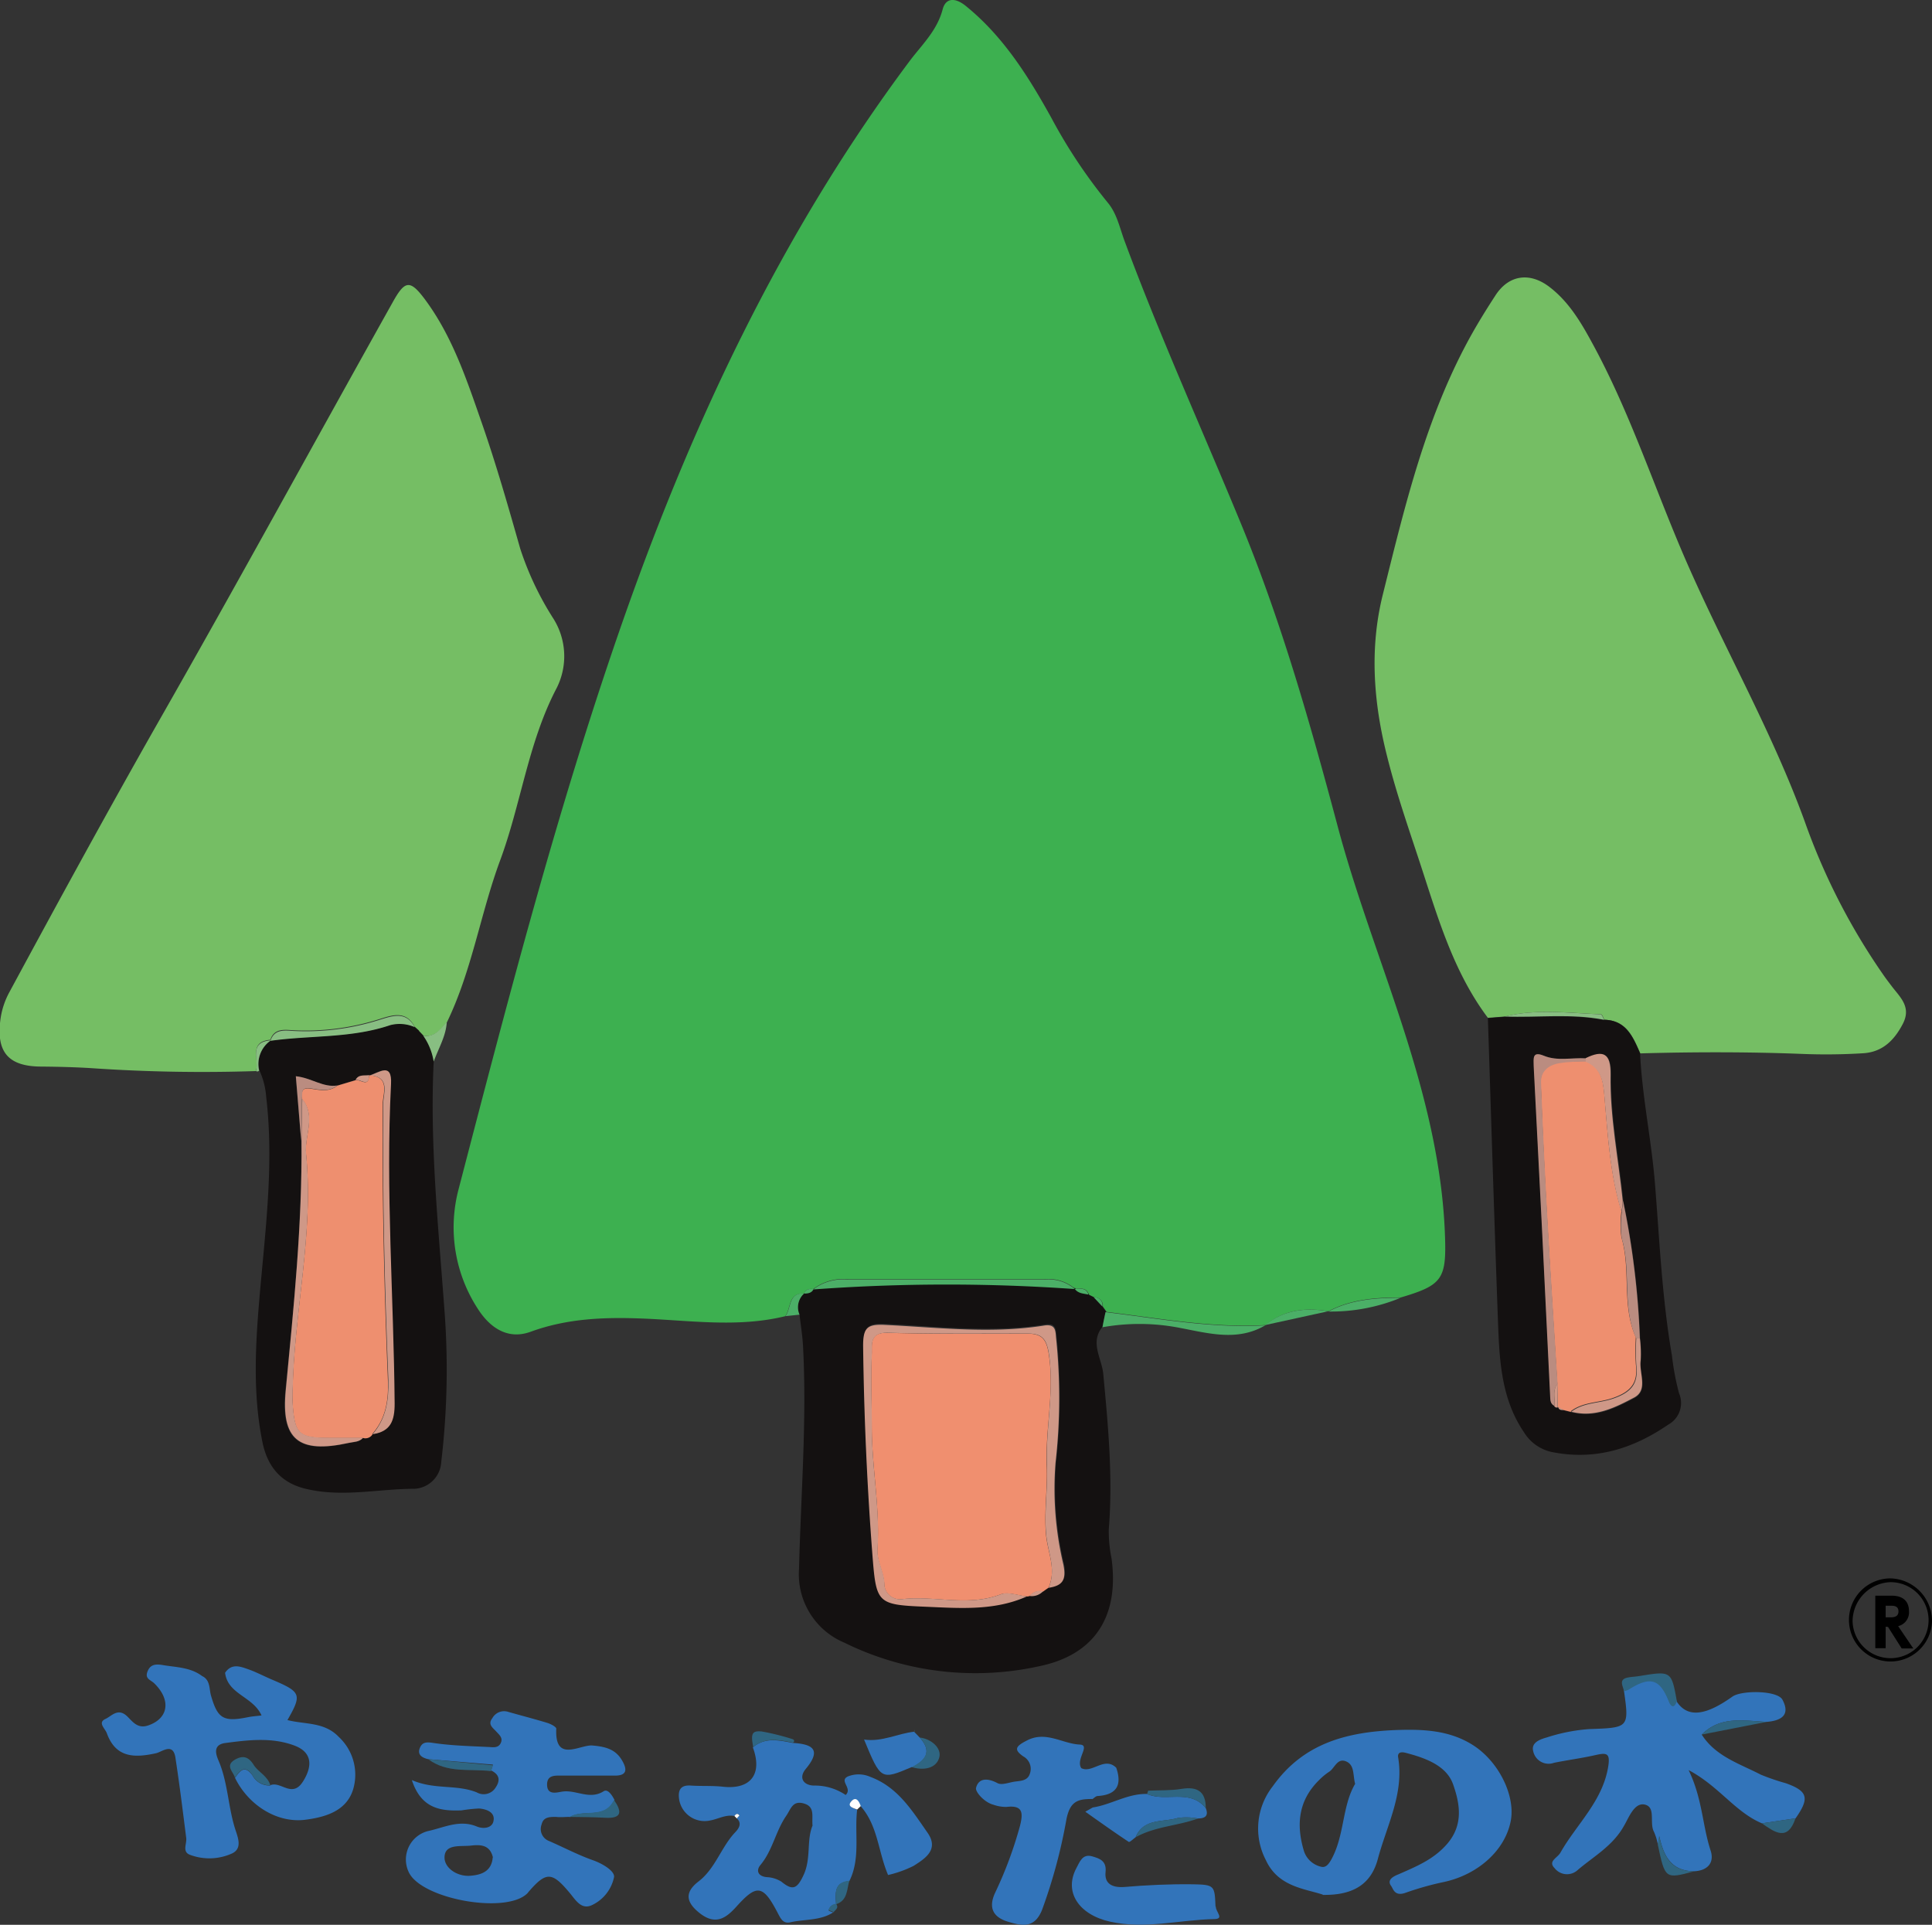 <svg xmlns="http://www.w3.org/2000/svg" viewBox="0 0 246 245.09"><rect x="0" y="0" width="246" height="245.09" fill="#333333" stroke="none"/><defs><style>.cls-1{fill:#3db050;}.cls-1,.cls-10,.cls-11,.cls-12,.cls-2,.cls-3,.cls-4,.cls-5,.cls-6,.cls-7,.cls-8,.cls-9{fill-rule:evenodd;}.cls-2{fill:#75be64;}.cls-3{fill:#141111;}.cls-4{fill:#3274ba;}.cls-5{fill:#4baf67;}.cls-6{fill:#2f6682;}.cls-7{fill:#88be82;}.cls-8{fill:#f08f6f;}.cls-9{fill:#cf9887;}.cls-10{fill:#ee8f6f;}.cls-11{fill:#ba8c80;}.cls-12{fill:#feffff;}</style></defs><title>アセット 5</title><g id="レイヤー_2" data-name="レイヤー 2"><g id="文字"><path class="cls-1" d="M100,167.59c-6.07,1.49-12.2.53-18.29.3-4.82-.19-9.53,0-14.13,1.68-2.88,1.06-5.11-.47-6.61-2.72a19,19,0,0,1-2.57-15.46c6.2-23.8,12.36-47.63,20.41-70.9,9-26,20.55-50.72,37.12-72.86,1.53-2,3.41-3.79,4.1-6.45.4-1.5,1.62-1.49,2.92-.44,4.8,3.88,8,9,10.92,14.27A66.75,66.75,0,0,0,141,25.74c1.21,1.42,1.56,3.24,2.18,4.92,4.48,12.08,9.79,23.81,14.7,35.7,5.24,12.64,8.94,25.72,12.46,38.91,2.43,9.1,5.9,17.91,8.73,26.9,2.61,8.3,4.67,16.75,4.93,25.51.16,5.22-.46,6-5.64,7.53-3.18,0-6.32.22-9.2,1.75h0c-2.91-.49-5.66-.19-8,1.76h0c-6.86.4-13.58-.87-20.34-1.68h.09l-.49-.69h0a1.05,1.05,0,0,0-1.09-1.16l-.68-.34c-.3-.93-1.05-.78-1.76-.74l0,0a5.15,5.15,0,0,0-3.95-1.22c-8.3,0-16.6,0-24.91,0a6.33,6.33,0,0,0-4.49,1.25l.06,0c-.52-.07-1,0-1.22.57l0,0c-2.06-.09-1.64,1.89-2.4,2.89"/><path class="cls-2" d="M189.45,129.6c-4.45-5.93-6.42-12.94-8.68-19.82-1.46-4.44-3-8.87-4.13-13.39-1.74-6.82-2.29-13.76-.57-20.67,2.86-11.48,5.57-23,11.49-33.46.9-1.58,1.86-3.12,2.85-4.64,1.67-2.59,4.3-3,6.79-1.15,2.67,2,4.27,4.86,5.81,7.72,4.72,8.78,7.76,18.26,11.73,27.35,4.85,11.1,10.91,21.64,15.06,33.07A82,82,0,0,0,240,124.41c.28.39.57.77.86,1.15,1.08,1.43,2.55,2.65,1.42,4.82s-2.65,3.57-5,3.73a77,77,0,0,1-8,.08c-6.81-.26-13.61-.25-20.42-.06-.91-2.08-1.77-4.21-4.57-4.28-.14-.24-.28-.69-.44-.7-4.07-.14-8.15-.73-12.2.28l-2.17.17"/><path class="cls-2" d="M32.63,136.38a206.24,206.24,0,0,1-21-.37c-2.1-.13-4.21-.18-6.32-.2-4.26,0-5.86-1.84-5.23-6.17a10,10,0,0,1,1.09-3.26c6.2-11.48,12.45-22.94,18.9-34.29C30.22,74.31,40,56.36,50,38.49c1.57-2.83,2.22-2.91,4.15-.31,3.52,4.76,5.33,10.34,7.25,15.83,1.81,5.22,3.33,10.54,4.84,15.85a38.75,38.75,0,0,0,4.14,8.78,9,9,0,0,1,.37,9.22c-3.52,6.85-4.43,14.58-7.07,21.7-2.51,6.78-3.58,14-6.75,20.56-.82.9-1.53,2-3,1.76l0,0c-.2-.22-.41-.43-.61-.64l.05,0-.66-.59.06.05c-1.11-2.14-3-1.38-4.51-.92a31,31,0,0,1-11,1.4c-1.11-.07-2.38-.24-2.85,1.26l.06-.05c-2.87.23-1.44,2.52-1.87,3.91"/><path class="cls-3" d="M138.59,164.85l.68.34,1.09,1.16h0l.49.69h-.09c-.12.64-.26,1.28-.39,1.92-1.63,2-.07,4,.11,6,.62,6.59,1.24,13.15.7,19.78a17.21,17.21,0,0,0,.35,3.69c1,7.31-2.07,12.26-9.19,13.73a37.77,37.77,0,0,1-24.84-3,9.44,9.44,0,0,1-5.76-9.39c.23-9.38,1-18.75.52-28.14-.06-1.42-.3-2.85-.46-4.27a2.35,2.35,0,0,1,.61-2.71l0,0c.5,0,1-.06,1.22-.57l-.06,0a233.47,233.47,0,0,1,33.35-.06l0,0c.44.61,1.13.59,1.76.74m-5.75,37.75.67-.47v0c1.73-.28,2.27-.94,1.87-2.93a41.9,41.9,0,0,1-1-13,73.28,73.28,0,0,0,.08-15.74c-.11-.94,0-2-1.55-1.7-6.78,1.08-13.58.23-20.36-.09-2.19-.1-2.69.45-2.67,2.65q.09,13.18,1.16,26.33c.51,6.48.5,6.65,6.78,6.91,4.34.18,8.77.55,12.93-1.32h.18l.16-.06a1.94,1.94,0,0,0,1.74-.61Z"/><path class="cls-3" d="M55.22,135.19c-.5,10.45.58,20.82,1.34,31.22a99.71,99.71,0,0,1-.38,19.77,3.6,3.6,0,0,1-3.39,3.39c-4.61,0-9.19,1.13-13.86,0-3.45-.81-5-3.2-5.55-6.13-1.16-5.85-.88-11.81-.38-17.74.73-8.68,1.93-17.33.89-26.07a9.63,9.63,0,0,0-.85-3.31,3.64,3.64,0,0,1,1.46-3.87l-.06.05c5.08-.71,10.31-.29,15.26-2a4.69,4.69,0,0,1,3.08.25l-.06-.05.66.59-.05,0c.21.21.41.43.61.64l0,0a7.72,7.72,0,0,1,1.33,3.31M47,136.9c-.62.1-1.35-.14-1.73.62l-2.3.7c-1.82.3-3.34-1-5.31-1.18l.68,8.21c.14,10.64-.93,21.21-2,31.79-.61,6.28,1.63,8.12,8,6.72.64-.15,1.36-.09,1.85-.66a1.08,1.08,0,0,0,1.23-.49c2.26-.34,2.77-1.74,2.75-3.87-.11-13.57-1.16-27.13-.46-40.71.15-2.87-1.56-1.4-2.74-1.09Z"/><path class="cls-3" d="M204.26,129.85c2.8.07,3.66,2.2,4.57,4.28.27,5.54,1.44,11,1.89,16.5.59,7.34.91,14.71,2.17,22a32.66,32.66,0,0,0,.9,4.77,3.14,3.14,0,0,1-1.37,4c-4.39,3-9.12,4.55-14.55,3.54a5.5,5.5,0,0,1-3.83-2.58c-2.83-4.16-3.11-8.94-3.29-13.72-.48-13-.87-26-1.3-39l2.17-.17c4.21.16,8.45-.41,12.64.42m-5.87,49.28c.1.39.38.45.72.41l1,.25c3,.78,5.56-.53,8-1.81,1.84-1,.6-3.12.83-4.73a15.91,15.91,0,0,0-.1-2.84,105.24,105.24,0,0,0-2.14-17.51c-.54-5.36-1.65-10.68-1.55-16.08,0-2.71-.93-3.17-3.16-2.09-1.8-.11-3.64.39-5.4-.34-1.48-.61-1.31.38-1.27,1.3q1.07,21.06,2.1,42.1c0,.48,0,1,.56,1.2a.35.35,0,0,0,.45.19Z"/><path class="cls-4" d="M213.5,216.67c1.5,2.28,4,1.56,7.09-.64,1.16-.82,5.72-.81,6.37.4,1.06,2-.22,2.67-2,2.82-2.89-.14-5.89-.8-8.28,1.62,1.77,2.78,4.82,3.7,7.52,5.1a28.35,28.35,0,0,0,3.18,1.09c2.82,1,3.06,1.9,1.25,4.47l-4.28.64c-3.4-1.42-5.46-4.72-9.34-6.78,1.77,3.66,1.75,7.06,2.8,10.24.5,1.53-.35,2.54-2.05,2.64-3,0-3.95-2-4.49-4.49,0,.37-.11.74-.17,1.12a7.72,7.72,0,0,0-.49-1.63c-.65-1.15.31-3.21-1.24-3.5-1.31-.23-2,1.74-2.59,2.72-1.43,2.56-3.82,3.86-5.88,5.61a2,2,0,0,1-2.95-.22c-.9-.91.37-1.29.75-2,2.05-3.61,5.35-6.51,6.07-10.92.27-1.69-.15-1.81-1.54-1.5-1.78.41-3.59.64-5.36,1a2,2,0,0,1-2.65-1.49c-.3-1.14,1-1.53,1.77-1.75a22.77,22.77,0,0,1,5.33-1.05c5.1-.18,5.14-.14,4.44-5a2.41,2.41,0,0,0,.54-.16c2.8-1.79,4-1.43,5.18,1.49.23.59.65,1,1,0"/><path class="cls-4" d="M168.44,241.25c-2.32-.77-5.7-1-7.26-4.4a8.7,8.7,0,0,1,.88-9.4c3.91-5.52,9.48-6.91,15.68-7.16,3.38-.12,6.72,0,9.7,1.85,3.35,2.06,5.55,6.49,4.92,9.74-.75,3.82-4.26,6.83-8.47,7.75A38,38,0,0,0,179,241c-1.44.53-1.6-.5-1.86-.85-.67-.88.54-1.33,1-1.52,2.27-1,4.48-1.9,6.18-3.91,2.05-2.43,1.55-5.11.7-7.52s-3.56-3.36-6-4c-.33-.09-1.1-.24-1,.54.79,4.66-1.45,8.7-2.59,13-.83,3.07-3,4.61-7,4.54m4.12-14.12c-.3-1.17-.07-2.32-1.05-2.83-1.22-.6-1.53.81-2.26,1.27a8.11,8.11,0,0,0-1.32,1.1c-2.58,2.56-2.91,5.61-1.89,9a3,3,0,0,0,2.2,2c.63.16,1-.43,1.29-.93,1.69-3.07,1.36-6.76,3-9.58"/><path class="cls-4" d="M72.52,231.35c-.57,0-1.15.07-1.71,0-.82,0-1.62,0-1.84.94a1.63,1.63,0,0,0,.94,2.13c1.87.81,3.69,1.78,5.6,2.45,1.24.44,2.76,1.37,2.68,2.13a5.07,5.07,0,0,1-2.71,3.53c-1.41.74-2.12-.51-2.94-1.5-2.27-2.73-3-2.71-5.21-.17-.06.07-.11.15-.18.22-2.7,2.71-13.61.73-15.13-2.75a3.74,3.74,0,0,1,2.45-5.17c2-.42,4-1.5,6.21-.6.87.37,1.94.21,2.14-.62.29-1.17-.85-1.58-1.81-1.66a19.55,19.55,0,0,0-2.25.24c-2.67.1-5.13-.22-6.32-3.86,2.87,1.26,5.68.52,8.27,1.57a1.78,1.78,0,0,0,2.31-.49c.72-1,.63-1.75-.49-2.31l.24-.74L54.53,224c-.85-.19-1.49-.62-1-1.58.33-.64.9-.6,1.68-.48,2.24.33,4.54.39,6.81.5.61,0,1.42.26,1.76-.54.27-.63-.21-1-.62-1.45s-1.09-.88-.47-1.67a1.7,1.7,0,0,1,2-.81c1.65.47,3.32.9,5,1.41.43.13,1.15.51,1.14.74-.21,4.4,3,2,4.61,2.14s2.92.45,3.76,1.89c.71,1.2.63,2-1.05,1.94-2.19,0-4.39,0-6.59,0-.89,0-1.9-.09-1.9,1.14,0,1.41,1.25,1,1.94.9,1.75-.27,3.47,1.1,5.27-.05.53-.33,1.07.52,1.38,1.12-1.19,2.53-3.9,1.1-5.65,2.17m-9.83,5.16C62.41,235,61.35,234.84,60,235s-3.39-.27-3.4,1.52c0,1.38,1.69,2.48,3.34,2.32,1.26-.11,2.66-.49,2.8-2.35"/><path class="cls-4" d="M106.15,243.47c-1.67,1.12-3.67.88-5.51,1.3-1,.23-1.27-.56-1.73-1.41-1.8-3.4-2.61-3.4-5.14-.59-1.25,1.38-2.58,2.45-4.62.88-1.83-1.42-2-2.69-.22-4.07,2.11-1.61,2.84-4.23,4.56-6.14.26-.28,1.2-1.13.32-1.9.12-.14.35-.34.34-.37-.23-.32-.45-.2-.64.07-1.1-.22-2.05.38-3.07.56a3.28,3.28,0,0,1-4-3c-.07-1.09.44-1.52,1.54-1.44,1.33.09,2.67,0,4,.14,3.58.42,5.15-1.58,3.88-5,1.57-1.34,3.33-.9,5.09-.57,2.37.15,3.75.76,1.68,3.27-1,1.17-.32,2.13,1,2.16a7,7,0,0,1,4.05,1.2c.91-.88-.9-1.8.28-2.36a3.67,3.67,0,0,1,2.85.05c3.5,1.3,5.32,4.29,7.29,7.11,1.5,2.15-.3,3.29-1.78,4.23a14.6,14.6,0,0,1-3.24,1.16c-1.26-2.93-1.29-6.27-3.48-8.75-.24-.54-.66-1.22-1.19-.62s.24.87.73,1.06c-.36,3,.46,6.19-1,9.1-2,.15-1.75,1.62-1.68,3v-.05a1,1,0,0,0-.95.77c0,.05.42.19.64.28m-2.69-11.08c-.12-1.19.35-2.41-1.11-2.82s-1.65.73-2.26,1.6c-1.36,2-1.71,4.38-3.27,6.24-.55.66-.36,1.42.8,1.54a3.82,3.82,0,0,1,1.88.58c1.44,1.18,2,.9,2.81-.83,1-2.14.36-4.42,1.15-6.31"/><path class="cls-4" d="M34.42,227.32c1.32-.58,2.78,1.71,4.16-.48,1.26-2,1.15-3.73-1.08-4.57-2.87-1.08-5.84-.72-8.8-.33-1.79.23-1.09,1.72-.85,2.3,1.22,2.89,1.19,6.06,2.21,9,.33,1,.71,2.21-.55,2.78a7,7,0,0,1-5.23.19c-1.16-.37-.47-1.41-.57-2.18-.43-3.41-.85-6.81-1.37-10.2-.29-2-1.71-.76-2.46-.59-2.75.61-5.14.61-6.28-2.55-.21-.59-1.21-1.35-.16-1.82.77-.35,1.56-1.44,2.73-.35.67.63,1.31,1.65,2.68,1.19,2.56-.86,3-3.19.81-5.35-.46-.46-1.23-.57-.89-1.49s1-1,1.86-.87c1.75.31,3.59.27,5.11,1.42,1.05.49.89,1.65,1.12,2.46.84,2.91,1.54,3.42,4.68,2.78.58-.12,1.17-.15,1.76-.23C32.21,216,29,215.76,28.66,213c.85-1.27,2-.78,3-.43s2.22,1,3.33,1.45c3.32,1.44,3.45,1.8,1.61,5,2.24.58,4.7.21,6.54,2.15A6.56,6.56,0,0,1,45,227.72c-.81,2.89-3.58,3.67-6.18,4-3.61.43-7.22-1.91-8.9-5.35.63-.84,1.19-1.71,2.22-.32a2.41,2.41,0,0,0,2.29,1.3"/><path class="cls-4" d="M139.07,229.07c-1.8,0-2.83.25-3.29,2.63a67.32,67.32,0,0,1-3.09,11.47c-.94,2.37-2.49,2.09-4.36,1.52s-2.49-1.76-1.65-3.62a51,51,0,0,0,3.2-8.6c.41-1.65.36-2.64-1.73-2.39a4.83,4.83,0,0,1-1.66-.28c-1.17-.3-2.34-1.66-2.21-2.15.33-1.28,1.49-1.26,2.73-.6.55.3,1.48-.1,2.24-.2s1.6-.11,1.88-1a1.8,1.8,0,0,0-.83-2.2c-1.23-.86-1-1.28.4-2,2.45-1.32,4.55.39,6.8.49,1.39.07-.56,1.88.18,3,1.39.71,2.94-1.53,4.45-.05.76,2.21.06,3.44-2.35,3.6-.25,0-.48.27-.71.41"/><path class="cls-4" d="M154.81,242.79c0,.67,1.12,1.55-.2,1.57-4.42.09-8.8,1.32-13.26.33-4-.89-5.92-3.8-4.29-6.83.42-.78.76-1.84,2-1.49,1,.28,1.86.61,1.71,2s.72,2,2.3,1.91c2.94-.25,5.89-.39,8.84-.35,2.75.05,2.75.18,2.86,2.82"/><path class="cls-4" d="M144.62,233.93c-.31.21-.78.68-.9.6-1.87-1.24-3.69-2.54-5.53-3.84l.95-.54c2.36-.36,4.45-1.79,6.91-1.72,2.38,1.07,5.45-.71,7.48,1.8.39,1-.09,1.31-1,1.32a8,8,0,0,0-2.53-.07c-1.89.58-4.36,0-5.4,2.45"/><path class="cls-4" d="M116.1,225c-3.94,1.67-3.94,1.67-6.08-3.5,2.32.34,4.29-.79,6.43-1h-.06l.75.78c1.59,1.78.71,2.88-1,3.76"/><path class="cls-5" d="M140.38,169q.18-1,.39-1.92c6.75.81,13.47,2.08,20.33,1.68-3.54,2.08-7.25,1-10.83.33a26.75,26.75,0,0,0-9.89-.09"/><path class="cls-6" d="M213.5,216.67c-.38,1-.8.54-1,0-1.17-2.92-2.38-3.28-5.18-1.49a2.41,2.41,0,0,1-.54.16c-.13-.68-.75-1.53.56-1.75.46-.08.95-.1,1.42-.18,4.06-.66,4.06-.66,4.77,3.31"/><path class="cls-6" d="M54.53,224l8.24.78-.24.74c-2.7-.32-5.58.31-8-1.52"/><path class="cls-6" d="M146.05,228.43l.15-.42c1.42-.07,2.86,0,4.26-.23,2-.32,3.08.34,3.07,2.45-2-2.51-5.1-.73-7.48-1.8"/><path class="cls-6" d="M211.09,234.9c.06-.38.12-.75.17-1.12.54,2.47,1.46,4.53,4.49,4.49-3.73,1-3.73,1-4.66-3.37"/><path class="cls-6" d="M144.62,233.93c1-2.48,3.51-1.87,5.4-2.45a8,8,0,0,1,2.53.07c-2.59.95-5.45,1-7.93,2.38"/><path class="cls-6" d="M216.67,220.87c2.39-2.42,5.38-1.76,8.28-1.62-2.76.55-5.52,1.08-8.28,1.62"/><path class="cls-6" d="M34.42,227.32a2.41,2.41,0,0,1-2.29-1.3c-1-1.39-1.59-.52-2.22.32-.22-.78-1.34-1.55.1-2.33,1.11-.6,1.76-.13,2.3.73s1.78,1.42,2.11,2.58"/><path class="cls-6" d="M116.1,225c1.75-.88,2.63-2,1-3.76,1.51.18,2.78,1.35,2.51,2.49-.35,1.45-2,1.76-3.55,1.27"/><path class="cls-6" d="M101,221.9c-1.76-.33-3.52-.76-5.09.57-.33-1.71-.17-2.12,1.07-2a30.27,30.27,0,0,1,4,1,.31.31,0,0,1,.14.23c0,.07-.1.14-.15.22"/><path class="cls-5" d="M169.15,167c2.88-1.53,6-1.74,9.2-1.75a23.24,23.24,0,0,1-9.2,1.75"/><path class="cls-5" d="M161.1,168.72c2.38-1.95,5.13-2.24,8.05-1.76l-8.05,1.76"/><path class="cls-6" d="M224.34,232.17l4.28-.64c-1,3-2.66,1.77-4.28.64"/><path class="cls-6" d="M72.52,231.35c1.75-1.07,4.46.35,5.65-2.17,1,1.44,1.11,2.41-1.13,2.28-1.5-.09-3-.08-4.52-.11"/><path class="cls-7" d="M55.22,135.19a7.85,7.85,0,0,0-1.33-3.31c1.47.22,2.18-.86,3-1.76-.1,1.84-1.08,3.39-1.67,5.07"/><path class="cls-6" d="M106.47,242.47c-.07-1.34-.36-2.81,1.68-3-.34,1.11-.2,2.5-1.68,3"/><path class="cls-5" d="M102.41,164.69a2.35,2.35,0,0,0-.61,2.71l-1.79.19c.76-1,.34-3,2.4-2.9"/><path class="cls-7" d="M34.5,132.47A3.64,3.64,0,0,0,33,136.34l-.2.1-.21-.05c.42-1.4-1-3.69,1.87-3.92"/><path class="cls-6" d="M106.15,243.47c-.22-.1-.65-.23-.64-.28a1,1,0,0,1,.95-.77c.38.49-.06.74-.31,1.05"/><polygon class="cls-6" points="116.39 220.47 116.45 220.47 116.44 220.23 116.39 220.47"/><path class="cls-5" d="M136.88,164.14a232,232,0,0,0-33.35.05,6.33,6.33,0,0,1,4.49-1.25c8.3,0,16.61,0,24.92,0a5.14,5.14,0,0,1,3.94,1.22"/><path class="cls-5" d="M138.59,164.84c-.63-.14-1.32-.12-1.75-.73.7,0,1.45-.19,1.75.73"/><path class="cls-5" d="M140.36,166.35l-1.09-1.16a1,1,0,0,1,1.09,1.16"/><path class="cls-5" d="M103.59,164.15c-.25.51-.72.56-1.22.57.22-.6.7-.64,1.22-.57"/><path class="cls-5" d="M140.85,167.05l-.49-.69.49.69"/><path class="cls-7" d="M204.26,129.85c-4.19-.83-8.43-.26-12.64-.42,4-1,8.13-.43,12.2-.27.16,0,.3.45.44.69"/><path class="cls-7" d="M52.78,130.78a4.75,4.75,0,0,0-3.08-.25c-5,1.7-10.18,1.28-15.26,2,.47-1.49,1.74-1.33,2.85-1.26a31,31,0,0,0,11-1.4c1.52-.46,3.4-1.23,4.51.92"/><path class="cls-7" d="M53.38,131.32l-.66-.59.66.59"/><path class="cls-7" d="M53.94,131.91c-.2-.21-.4-.43-.61-.64.21.21.41.43.61.64"/><path class="cls-8" d="M131.08,203.22l-.16.06h-.17c-1.12-.11-2.4-.62-3.35-.26-4.14,1.58-8.35.14-12.49.6a2,2,0,0,1-2.3-1.66c0-1.69-1-3.16-.89-4.7.35-5.16-.68-10.23-.72-15.35,0-3.16-.14-6.33,0-9.48.06-1.07-.38-2.77,1.92-2.72,5.93.16,11.87.14,17.81.1,1.74,0,2.45.52,2.77,2.38.83,4.84-.41,9.59-.22,14.41.13,2.95-.37,6-.08,8.9.22,2.24,1.35,4.36.3,6.68v0c-.23.15-.45.31-.67.47h0a1.7,1.7,0,0,0-1.75.61"/><path class="cls-9" d="M133.52,202.17c1-2.32-.08-4.44-.3-6.68-.29-2.85.2-6,.09-8.9-.2-4.82,1-9.57.21-14.41-.32-1.86-1-2.39-2.77-2.38-5.94,0-11.88.06-17.81-.1-2.3,0-1.86,1.65-1.92,2.72-.16,3.15,0,6.32,0,9.48,0,5.12,1.06,10.19.72,15.35-.1,1.54.93,3,.89,4.7a2,2,0,0,0,2.3,1.66c4.14-.46,8.35,1,12.49-.6.94-.37,2.23.15,3.35.26-4.16,1.87-8.59,1.5-12.93,1.32-6.28-.26-6.27-.43-6.78-6.91q-1-13.14-1.16-26.33c0-2.2.48-2.75,2.67-2.65,6.78.32,13.58,1.17,20.36.09,1.57-.25,1.45.76,1.55,1.7a73.37,73.37,0,0,1-.08,15.75,41.77,41.77,0,0,0,1,13c.4,2-.14,2.66-1.87,2.94"/><path class="cls-9" d="M131.08,203.22a1.7,1.7,0,0,1,1.75-.61,2,2,0,0,1-1.75.61"/><path class="cls-9" d="M132.84,202.6l.67-.47-.67.47"/><path class="cls-10" d="M47.45,182.61a1.06,1.06,0,0,1-1.22.49c-1.43,0-2.87,0-4.3,0-3.91,0-4.39-.46-4.67-4.34a16.48,16.48,0,0,1,0-1.72c.18-10,2.71-20,1.71-30.08-.24-2.36,1.32-4.85-.54-7.06.07-.67-.23-1.46,1.09-1.28,1.12.16,2.38.48,3.43-.38l2.31-.69c.59-.18,1.68,1,1.73-.62v0c2.77.09,1.75,2.41,1.74,3.59-.09,11.73.18,23.44.66,35.16.1,2.57-.23,4.91-2,6.92"/><path class="cls-9" d="M38.45,139.87c1.86,2.21.3,4.7.53,7.06,1,10.1-1.52,20-1.71,30.08,0,.58-.05,1.15,0,1.72.28,3.88.76,4.32,4.67,4.34,1.43,0,2.87,0,4.3,0-.49.57-1.21.51-1.85.66-6.38,1.4-8.62-.44-8-6.73,1-10.57,2.11-21.14,2-31.78,0-1.8.07-3.59.1-5.38"/><path class="cls-9" d="M47.45,182.61c1.73-2,2.06-4.35,2-6.92-.48-11.72-.75-23.43-.66-35.16,0-1.18,1-3.5-1.74-3.59,1.18-.31,2.89-1.78,2.74,1.09-.7,13.58.35,27.14.46,40.71,0,2.13-.49,3.53-2.76,3.87"/><path class="cls-11" d="M38.45,139.87c0,1.79-.07,3.58-.1,5.38-.22-2.66-.44-5.33-.68-8.21,2,.21,3.49,1.48,5.31,1.17-1.06.86-2.32.54-3.43.38-1.33-.18-1,.6-1.1,1.28"/><path class="cls-9" d="M47,136.9c0,1.65-1.15.44-1.73.62.38-.76,1.11-.52,1.73-.62"/><path class="cls-10" d="M200.07,179.79l-1-.25-.72-.4v0c0-1,0-2-.06-3-.44-7.12-.91-14.23-1.31-21.35q-.48-8.47-.8-17c-.06-1.6,1.09-2.34,2.53-2.53,1-.14,2.11-.12,3.16-.17,1.9.74,2.23,2.36,2.39,4.13.45,5,.69,10.12,2.2,15a11.81,11.81,0,0,0,0,3.36c1.23,4.16,0,8.65,1.83,12.69a28.34,28.34,0,0,0,0,3.45c.29,2.35-.59,3.47-2.93,4.29-1.77.62-3.79.48-5.35,1.68"/><path class="cls-11" d="M201.91,135.18c-1,0-2.12,0-3.15.17-1.45.19-2.6.93-2.54,2.53q.32,8.49.8,17c.4,7.12.87,14.23,1.31,21.34-.71.85-.31,1.86-.39,2.8-.53-.24-.54-.72-.56-1.2q-1-21.06-2.1-42.1c0-.92-.21-1.91,1.27-1.3,1.76.73,3.6.23,5.4.34,0,.15,0,.3,0,.45"/><path class="cls-9" d="M201.91,135.18c0-.15,0-.3,0-.45,2.23-1.08,3.2-.62,3.16,2.09-.1,5.4,1,10.72,1.55,16.08,0,.47-.11.95-.16,1.42-1.51-4.89-1.75-10-2.2-15-.16-1.77-.49-3.39-2.39-4.13"/><path class="cls-11" d="M206.5,154.32c.05-.47.11-.94.16-1.42a105.24,105.24,0,0,1,2.14,17.51l-.47,0c-1.83-4-.6-8.54-1.83-12.7a12.19,12.19,0,0,1,0-3.36"/><path class="cls-9" d="M208.33,170.38l.47,0a15.91,15.91,0,0,1,.1,2.84c-.23,1.61,1,3.76-.83,4.73-2.43,1.28-5,2.59-8,1.81,1.57-1.2,3.58-1.06,5.35-1.68,2.34-.81,3.22-1.93,2.93-4.29a28.19,28.19,0,0,1,0-3.44"/><path class="cls-9" d="M197.94,179c.08-.94-.31-2,.4-2.8,0,1,0,2,0,3a.35.35,0,0,1-.45-.19"/><path class="cls-9" d="M198.39,179.13l.72.41c-.34,0-.62,0-.72-.41"/><path class="cls-12" d="M109.14,230.41c-.49-.19-1.35-.38-.73-1.06s1,.08,1.19.62l-.46.44"/><path class="cls-12" d="M93.51,231.23c.19-.26.4-.38.64-.06,0,0-.22.23-.34.37l-.3-.31"/><path d="M246,206.53a5.29,5.29,0,1,1-5.29-5.55,5.43,5.43,0,0,1,5.29,5.55m-10.11,0a4.84,4.84,0,1,0,4.82-5.07,5,5,0,0,0-4.82,5.07m4.21.6v2.74h-1.32v-6.69h2.05c1.41,0,2.24.64,2.24,2a1.8,1.8,0,0,1-1.38,1.88l1.93,2.84h-1.48l-1.74-2.74Zm0-2.67v1.48h.56c.35,0,1.07,0,1.07-.75s-.65-.73-1.07-.73Z"/></g></g></svg>